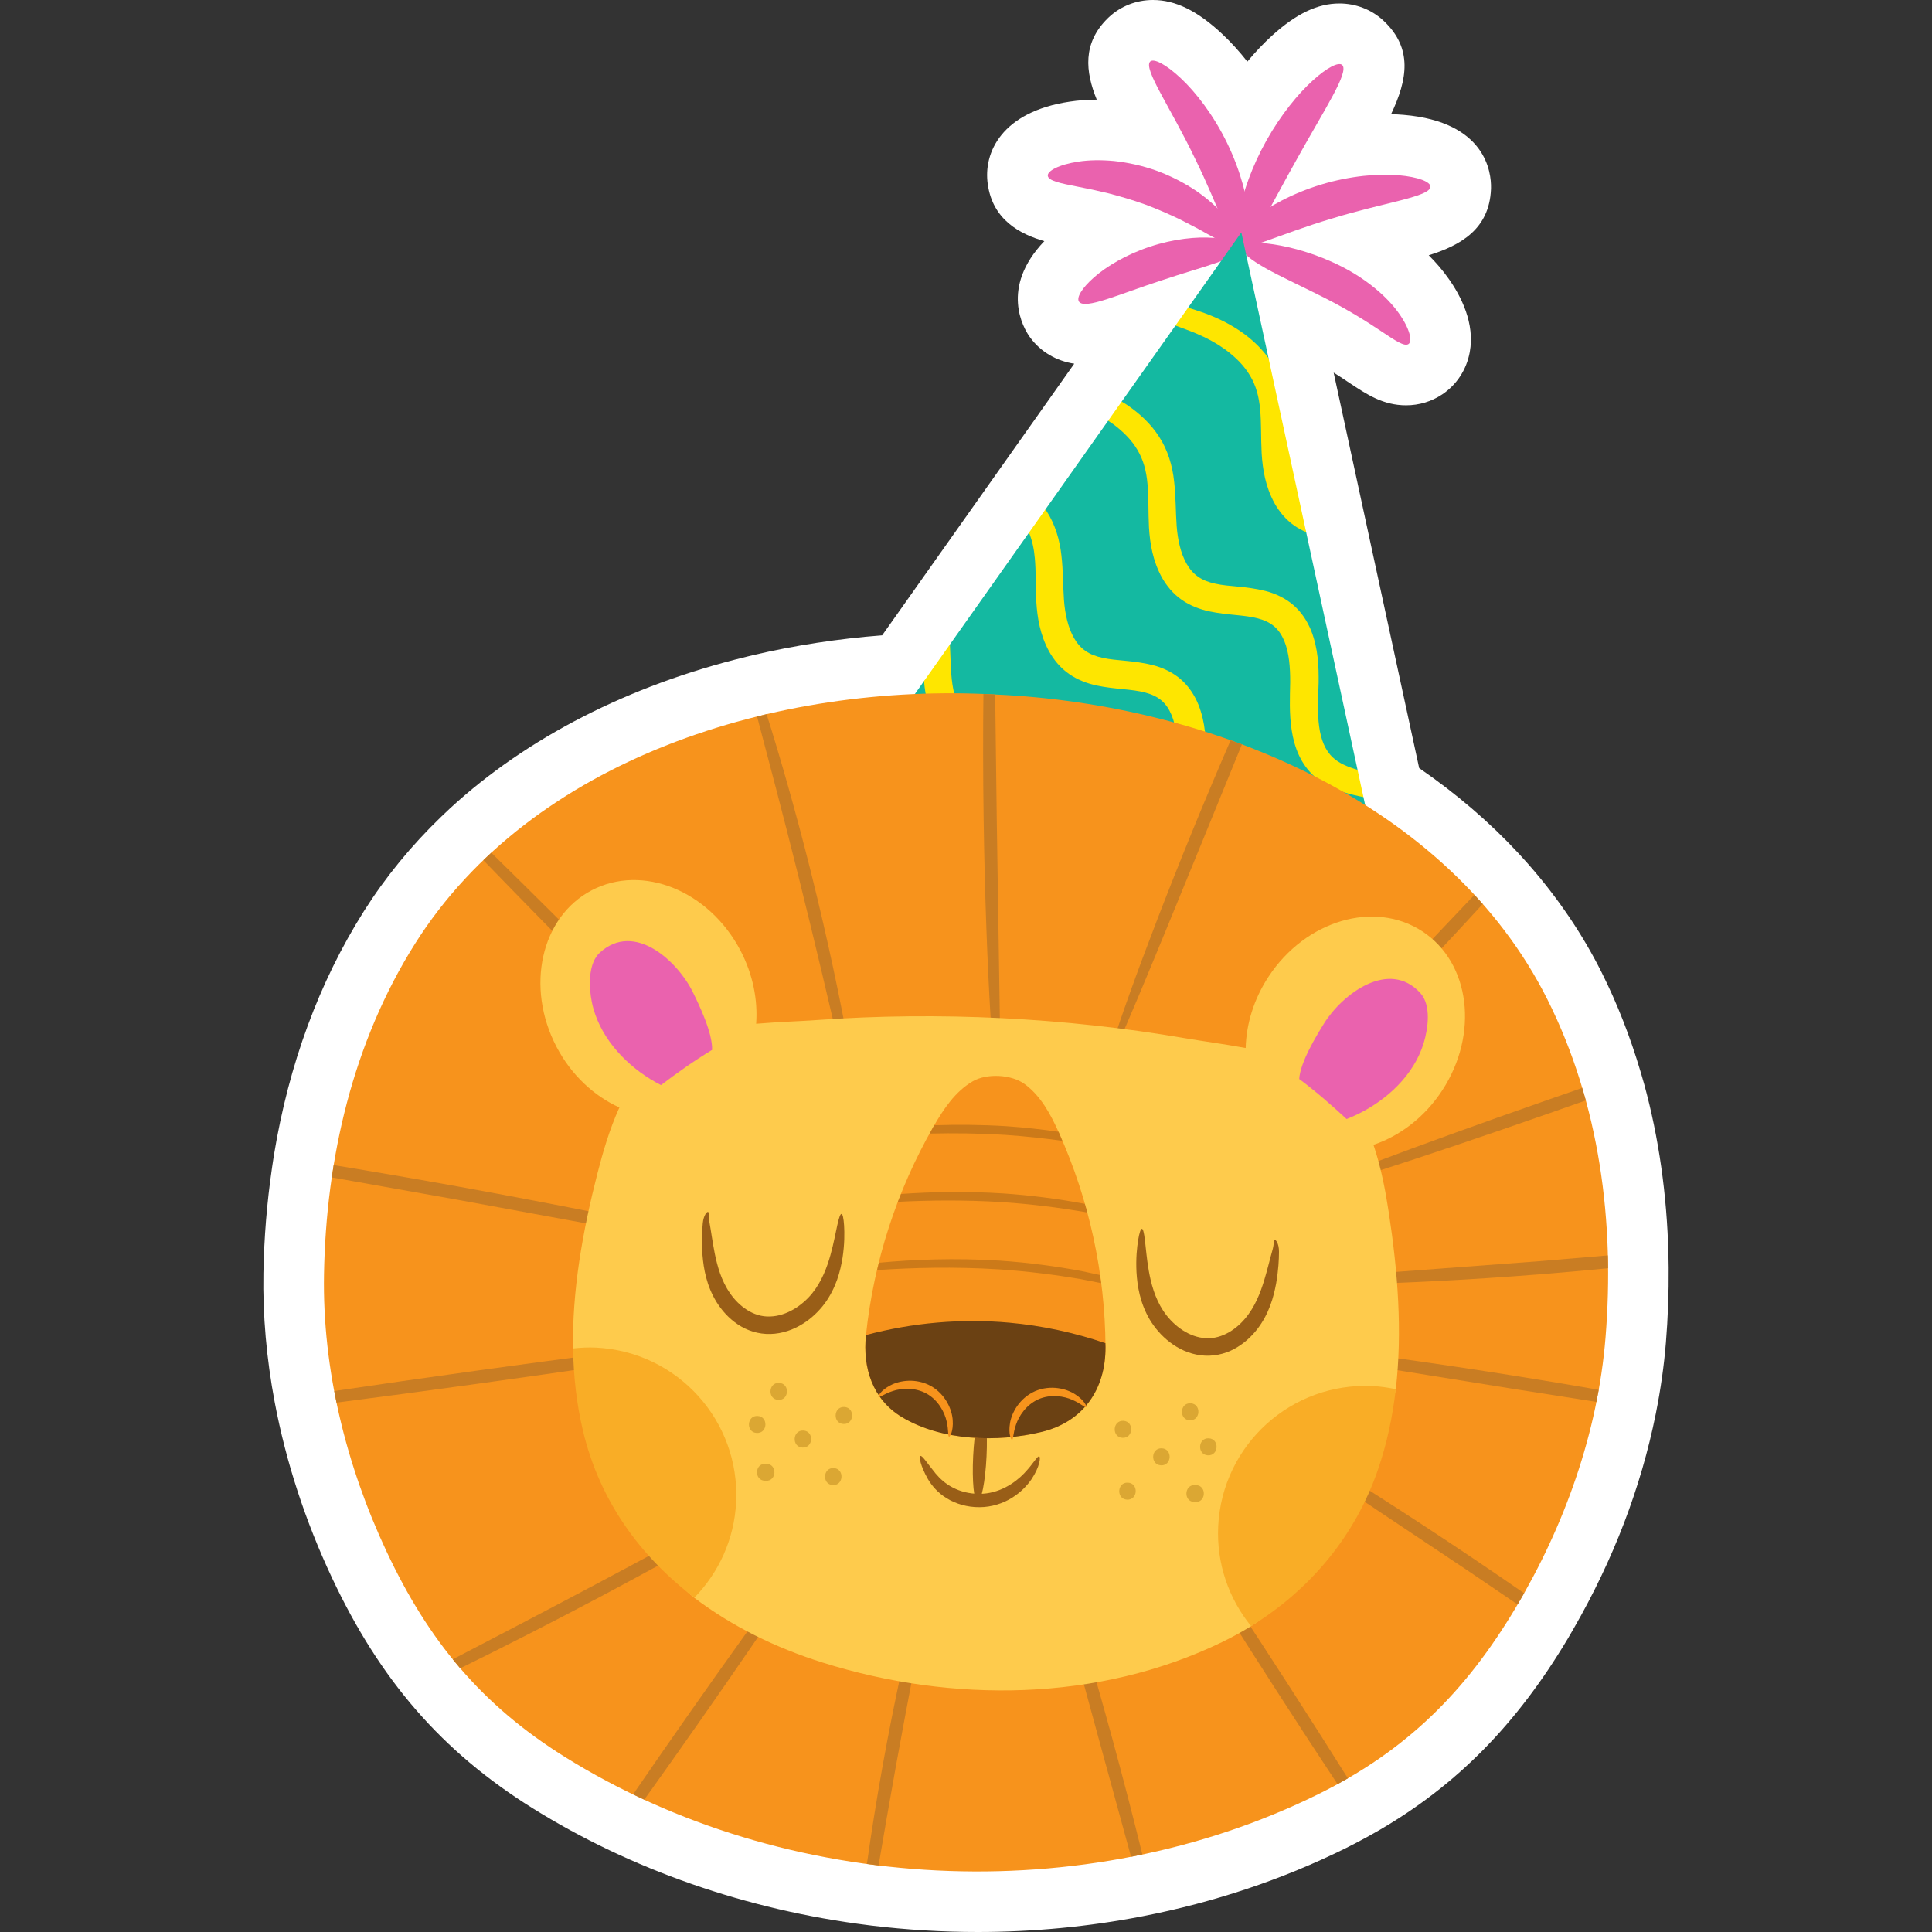 <?xml version="1.0" encoding="UTF-8"?>
<!-- Generator: Adobe Illustrator 25.2.1, SVG Export Plug-In . SVG Version: 6.00 Build 0)  -->
<svg xmlns="http://www.w3.org/2000/svg" xmlns:xlink="http://www.w3.org/1999/xlink" version="1.1" id="Capa_1" x="0px" y="0px" viewBox="0 0 512 512" style="enable-background:new 0 0 512 512;" xml:space="preserve" width="512" height="512">
<rect x="0" y="0" width="512" height="512" fill="#333333" stroke="none"/>
<g>
	<path style="fill:#FFFFFF;" d="M230.903,510.298c9.319,1.129,18.801,1.702,28.187,1.702c0,0,0,0,0.002,0   c14.745,0,29.452-1.403,43.71-4.173c0.029-0.005,0.059-0.011,0.088-0.017c18.981-3.695,37.052-9.752,53.71-18   c1.903-0.943,3.749-1.916,5.557-2.905c1.039-0.568,2.064-1.144,3.082-1.732c20.696-11.97,36.653-28.135,50.235-50.898l1.56-2.689   c10.525-18.27,17.841-37.392,21.749-56.84c0.01-0.051,0.021-0.104,0.031-0.156c1.273-6.355,2.17-12.673,2.666-18.773   c0.537-6.559,0.782-13.237,0.727-19.84c-0.01-1.232-0.029-2.464-0.061-3.69c-0.401-15.706-2.553-30.812-6.398-44.89   c-0.253-0.925-0.525-1.845-0.801-2.765l-0.173-0.586c-2.737-9.269-6.208-18.129-10.316-26.333   c-5.07-10.124-11.581-19.746-19.357-28.603c-0.048-0.055-0.096-0.111-0.144-0.166c-0.799-0.907-1.61-1.803-2.432-2.691   c-0.046-0.05-0.094-0.1-0.14-0.149c-7.661-8.249-16.482-15.812-26.29-22.549L353.432,98.739c1.238,0.777,2.471,1.581,3.701,2.412   l0.493,0.328c4.592,3.052,8.928,5.933,15.002,5.933c3.446,0,6.758-1.002,9.585-2.897c3.843-2.573,6.429-6.545,7.287-11.194   c1.409-7.635-2.331-14.889-5.641-19.521c-1.474-2.1-3.237-4.167-5.227-6.149c8.518-2.665,16.051-6.953,16.493-17.502   c0.004-0.109,0.008-0.218,0.01-0.327c0.088-4.076-1.322-17.52-23.1-19.378c-1.091-0.095-2.225-0.158-3.383-0.187   c4.368-9.195,5.777-17.423-1.928-24.707c-0.079-0.075-0.161-0.151-0.242-0.224c-3.13-2.84-7.222-4.403-11.523-4.403   c-5.781,0-11.458,2.709-17.85,8.512c-2.225,2.017-4.428,4.339-6.546,6.886c-2.133-2.713-4.384-5.191-6.701-7.352   C317.319,2.85,311.498,0,305.539,0c-4.395,0-8.548,1.625-11.696,4.575c-0.088,0.08-0.171,0.162-0.257,0.244   c-6.774,6.633-5.947,14.182-2.938,21.584c-2.536,0.012-4.964,0.196-7.153,0.531c-18.027,2.674-22.962,13.527-21.726,21.888   c1.328,9.474,8.569,13.233,14.987,15.081c-11.899,12.444-5.428,23.18-3.918,25.315c0.084,0.12,0.169,0.239,0.259,0.358   c2.773,3.706,6.896,6.101,11.59,6.809l-50.904,71.98c-11.659,0.899-23.154,2.664-34.276,5.264   c-0.608,0.142-1.213,0.296-1.773,0.439c-30.951,7.513-58.063,21.378-78.42,40.108c-0.792,0.732-1.574,1.479-2.356,2.233   c-7.947,7.655-14.847,16.085-20.513,25.057c-11.88,18.815-19.907,40.584-23.861,64.71c-0.157,0.957-0.297,1.919-0.435,2.88   l-0.092,0.632c0,0.006-0.002,0.011-0.002,0.018c-1.326,9.073-2.082,18.392-2.246,27.699c-0.194,11.135,0.811,22.644,2.994,34.211   c0.006,0.036,0.014,0.07,0.021,0.106c2.977,15.725,8.067,31.322,15.125,46.354c12.807,27.278,29.178,46.11,53.087,61.057   c26.086,16.311,56.894,27.055,89.207,31.082L230.903,510.298z"/>
	<g>
		<g>
			<g>
				<g>
					<g>
						<path style="fill:#EA62AE;" d="M329.561,67.365c1.255-0.183,2.018-3.61,1.564-9.063c-0.44-5.433-2.268-12.853-5.907-20.363        c-3.649-7.505-8.344-13.527-12.326-17.242c-3.992-3.736-7.147-5.27-8.072-4.402c-1.932,1.89,5.382,12.151,11.897,25.77        C323.398,55.604,326.88,67.698,329.561,67.365z"/>
					</g>
				</g>
				<g>
					<g>
						<path style="fill:#EA62AE;" d="M355.693,17.218c-0.947-0.859-3.956,0.624-7.802,4.116c-3.839,3.478-8.428,9.039-12.29,15.929        c-3.853,6.895-6.193,13.718-7.142,18.812c-0.96,5.108-0.642,8.448,0.587,8.803c2.591,0.689,7.626-10.313,14.802-23.001        C350.913,29.128,357.641,19.06,355.693,17.218z"/>
					</g>
				</g>
				<g>
					<g>
						<path style="fill:#EA62AE;" d="M379.081,49.477c0.026-1.268-3.135-2.583-8.44-3.037c-5.283-0.46-12.702,0.111-20.481,2.456        c-7.776,2.357-14.273,5.994-18.411,9.315c-4.163,3.325-6.055,6.182-5.327,7.219c1.599,2.175,12.463-3.359,26.473-7.489        C366.849,53.629,378.967,52.175,379.081,49.477z"/>
					</g>
				</g>
				<g>
					<g>
						<path style="fill:#EA62AE;" d="M373.277,91.173c1.047-0.695,0.421-3.971-2.562-8.15c-2.931-4.176-8.335-8.916-15.111-12.356        c-6.765-3.449-13.278-5.161-18.025-5.897c-4.767-0.717-7.879-0.464-8.287,0.768c-0.413,1.245,2.007,3.252,6.124,5.554        c4.111,2.32,9.872,4.916,15.872,7.981c5.997,3.057,11.051,6.216,14.726,8.698C369.699,90.218,372.168,91.932,373.277,91.173z"/>
					</g>
				</g>
				<g>
					<g>
						<path style="fill:#EA62AE;" d="M277.673,46.594c0.187,1.344,3.361,1.989,8.069,2.905c2.361,0.441,5.114,1.032,8.114,1.759        c2.992,0.781,6.231,1.712,9.561,2.911c3.317,1.231,6.396,2.595,9.186,3.925c2.753,1.386,5.246,2.694,7.324,3.889        c4.18,2.34,7.01,3.909,8.026,3.008c0.939-0.816-0.208-4.099-3.791-8.176c-1.77-2.048-4.205-4.175-7.146-6.226        c-2.972-1.992-6.476-3.86-10.362-5.297c-3.898-1.407-7.782-2.226-11.336-2.616c-3.566-0.339-6.797-0.267-9.467,0.143        C280.489,43.614,277.489,45.363,277.673,46.594z"/>
					</g>
				</g>
				<g>
					<g>
						<path style="fill:#EA62AE;" d="M285.954,79.957c1.605,2.146,10.578-1.991,21.77-5.618c11.144-3.767,20.82-5.841,20.813-8.521        c-0.037-1.276-2.668-2.437-7.038-2.782c-4.35-0.351-10.426,0.243-16.748,2.333c-6.319,2.099-11.552,5.254-14.828,8.142        C286.627,76.405,285.218,78.915,285.954,79.957z"/>
					</g>
				</g>
			</g>
			<g>
				<polygon style="fill:#14B9A1;" points="229.881,201.691 244.872,180.493 250.616,176.715 251.736,170.787 272.69,141.159       277.195,142.205 277.037,135.013 293.669,111.495 296.885,111.467 297.255,106.424 311.502,86.279 316.605,85.456       314.85,81.545 328.969,61.582 336.175,94.91 335.493,115.438 346.142,141.01 359.763,204.005 357.483,207.667 361.327,211.236       364.562,226.2     "/>
			</g>
			<g>
				<g>
					<path style="fill:#FEE600;" d="M283.056,199.677c-2.176-1.895-4.894-3.121-7.434-3.768c-5.113-1.283-9.621-1.096-13.245-1.918       c-3.633-0.752-5.937-2.337-7.607-5.234c-1.637-2.852-2.401-6.494-2.671-10.106c-0.185-2.528-0.219-5.164-0.363-7.864       l-6.864,9.706c0.34,3.852,1.151,7.889,3.31,11.838c1.235,2.184,2.955,4.325,5.242,5.91c2.274,1.603,4.889,2.551,7.322,3.075       c4.881,1.036,9.345,0.91,12.9,1.876c1.771,0.463,3.172,1.143,4.32,2.114c1.141,0.977,2.002,2.298,2.656,3.849       c0.245,0.593,0.423,1.236,0.601,1.879l8.095,1.473c-0.29-2-0.769-4.044-1.589-6.123       C286.755,203.997,285.244,201.564,283.056,199.677z"/>
				</g>
				<g>
					<path style="fill:#FEE600;" d="M319.59,200.561c0.037-4.32-0.087-8.985-1.998-13.828c-0.974-2.388-2.486-4.82-4.673-6.707       c-2.176-1.895-4.894-3.121-7.434-3.768c-5.113-1.283-9.621-1.096-13.244-1.918c-3.634-0.752-5.937-2.337-7.608-5.234       c-1.637-2.852-2.401-6.494-2.671-10.106c-0.273-3.734-0.197-7.689-0.672-11.765c-0.418-4.039-1.674-8.361-3.991-11.864       c-0.081-0.127-0.179-0.233-0.262-0.358l-4.346,6.146c0.838,2.033,1.335,4.268,1.546,6.772c0.326,3.473,0.177,7.307,0.39,11.495       c0.266,4.27,0.993,8.819,3.419,13.254c1.235,2.184,2.955,4.325,5.242,5.91c2.274,1.603,4.889,2.551,7.322,3.075       c4.881,1.036,9.345,0.91,12.9,1.876c1.771,0.463,3.172,1.143,4.32,2.114c1.141,0.977,2.002,2.298,2.656,3.849       c1.299,3.137,1.583,7.058,1.566,10.939c-0.069,3.932-0.288,8.323,0.39,12.683c0.192,1.241,0.469,2.495,0.842,3.742l8.508,1.548       c-1.071-1.723-1.755-3.854-2.074-6.285C319.237,208.613,319.448,204.863,319.59,200.561z"/>
				</g>
				<g>
					<path style="fill:#FEE600;" d="M349.579,192.48c-0.48-3.518-0.269-7.268-0.127-11.569c0.037-4.32-0.087-8.985-1.998-13.828       c-0.974-2.388-2.486-4.82-4.673-6.707c-2.176-1.895-4.894-3.121-7.434-3.768c-5.113-1.283-9.621-1.096-13.245-1.918       c-3.633-0.752-5.936-2.337-7.607-5.234c-1.637-2.852-2.401-6.494-2.671-10.106c-0.273-3.734-0.197-7.689-0.672-11.765       c-0.418-4.039-1.674-8.361-3.991-11.864c-2.259-3.528-5.272-6.212-8.349-8.324c-0.514-0.346-1.036-0.655-1.556-0.972       l-3.586,5.071c0.479,0.316,0.959,0.632,1.424,0.972c2.475,1.849,4.745,4.067,6.302,6.708c1.585,2.616,2.409,5.607,2.703,9.104       c0.326,3.473,0.177,7.307,0.39,11.495c0.266,4.27,0.993,8.819,3.419,13.254c1.235,2.184,2.955,4.325,5.242,5.91       c2.274,1.603,4.889,2.551,7.322,3.075c4.881,1.036,9.345,0.91,12.9,1.876c1.771,0.463,3.172,1.143,4.32,2.114       c1.141,0.977,2.002,2.298,2.656,3.849c1.299,3.137,1.583,7.058,1.566,10.939c-0.069,3.932-0.288,8.323,0.39,12.683       c0.339,2.193,0.906,4.433,1.897,6.593c0.981,2.153,2.431,4.215,4.273,5.818c1.848,1.613,3.955,2.732,5.98,3.492       c2.033,0.774,3.999,1.241,5.854,1.649c0.354,0.073,0.677,0.14,1.02,0.21l-1.563-7.231c-2.588-0.759-4.91-1.726-6.511-3.238       C351.188,198.882,350.036,195.961,349.579,192.48z"/>
				</g>
				<g>
					<path style="fill:#FEE600;" d="M341.847,121.145l-5.673-26.235c-2.143-2.948-4.781-5.299-7.501-7.165       c-3.108-2.092-6.336-3.631-9.52-4.789c-1.496-0.543-2.931-0.989-4.304-1.41l-3.348,4.734c1.856,0.691,3.709,1.338,5.467,2.081       c2.755,1.153,5.485,2.621,7.986,4.456c2.475,1.849,4.745,4.067,6.302,6.708c1.585,2.616,2.409,5.607,2.703,9.104       c0.326,3.473,0.177,7.307,0.39,11.495c0.266,4.27,0.993,8.819,3.419,13.254c1.235,2.184,2.955,4.325,5.242,5.91       c0.992,0.699,2.054,1.254,3.132,1.723l-3.049-14.103"/>
				</g>
			</g>
		</g>
		<g>
			<path style="fill:#F7931C;" d="M410.1,264.903c-26.003-51.929-88.636-78.329-146.402-80.856     c-57.733-3.193-122.668,16.888-153.676,65.993c-16.516,26.156-23.619,56.999-24.157,87.648     c-0.444,25.287,5.89,50.716,16.619,73.564c11.069,23.574,25.11,40.539,47.064,54.265c58.618,36.65,138.081,40.527,199.925,9.903     c23.203-11.49,38.853-26.984,52.197-49.349c12.933-21.676,21.75-46.355,23.807-71.562     C427.97,323.957,423.951,292.563,410.1,264.903z"/>
		</g>
		<g>
			<g>
				<path style="fill:#C97D23;" d="M222.441,277.434c2.724,11.611,4.491,18.787,4.978,18.695c0.457-0.086-0.457-7.43-2.571-19.195      c-2.11-11.763-5.483-27.936-9.897-45.635c-4.063-16.262-8.287-30.928-11.79-42.033c-0.846,0.198-1.685,0.418-2.528,0.627      c2.98,11.244,6.881,25.988,10.944,42.249C215.978,249.787,219.72,265.822,222.441,277.434z"/>
			</g>
			<g>
				<path style="fill:#C97D23;" d="M262.503,269.453c0.805,13.459,1.641,21.763,2.111,21.742c0.489-0.022,0.522-8.364,0.346-21.831      c-0.241-15.585-0.514-33.19-0.815-52.602c-0.147-11.567-0.285-22.475-0.414-32.714c-0.011,0-0.022-0.001-0.033-0.002      c-1.024-0.057-2.055-0.089-3.084-0.131c-0.11,9.922-0.111,21.085,0.054,32.895C260.96,237.381,261.696,255.995,262.503,269.453z      "/>
			</g>
			<g>
				<path style="fill:#C97D23;" d="M299.456,263.07c-3.969,11.077-6.135,18.034-5.692,18.203c0.455,0.173,3.433-6.473,7.984-17.312      c4.55-10.839,10.698-25.861,17.482-42.457c3.528-8.627,6.873-16.812,9.89-24.235c-0.994-0.373-1.996-0.728-2.997-1.085      c-3.177,7.32-6.604,15.424-10.113,24.004C309.218,236.806,303.424,251.993,299.456,263.07z"/>
			</g>
			<g>
				<path style="fill:#C97D23;" d="M337.098,293.268c-9.138,9.555-14.703,15.563-14.36,15.914      c0.328,0.336,6.502-5.053,16.097-14.173c9.595-9.119,22.579-22,36.525-36.612c6.263-6.566,12.158-12.897,17.568-18.814      c-0.721-0.819-1.453-1.63-2.195-2.43c-5.683,5.987-11.643,12.265-17.889,18.844      C359.679,269.724,347.735,282.178,337.098,293.268z"/>
			</g>
			<g>
				<path style="fill:#C97D23;" d="M346.286,315.643c0.317,0.906,29.243-8.376,64.607-20.733c3.184-1.112,6.308-2.211,9.363-3.292      c-0.302-1.107-0.638-2.205-0.965-3.306c-3.117,1.076-6.303,2.182-9.545,3.315C374.381,303.984,345.969,314.737,346.286,315.643z      "/>
			</g>
			<g>
				<path style="fill:#C97D23;" d="M359.108,337.875c-12.473,0.923-20.191,1.609-20.173,2.101c0.017,0.468,7.77,0.651,20.294,0.355      c12.523-0.293,29.813-1.116,48.869-2.628c6.263-0.499,12.295-1.044,18.054-1.607c-0.009-1.134-0.028-2.267-0.057-3.4      c-5.894,0.497-11.975,1.01-18.272,1.542C389.991,335.569,373.799,336.778,359.108,337.875z"/>
			</g>
			<g>
				<path style="fill:#C97D23;" d="M400.918,364.526c-20.381-3.237-38.891-5.789-52.321-7.396      c-13.43-1.608-21.775-2.298-21.839-1.828c-0.066,0.482,8.159,2.033,21.49,4.262c15.432,2.486,32.882,5.297,52.125,8.397      c7.872,1.234,15.426,2.418,22.682,3.556c0.214-1.068,0.43-2.136,0.621-3.208C416.514,367.066,408.871,365.791,400.918,364.526z"/>
			</g>
			<g>
				<path style="fill:#C97D23;" d="M344.046,383.285c-12.07-7.291-19.724-11.489-19.97-11.091      c-0.259,0.418,6.933,5.354,18.651,13.167c13.423,8.958,28.796,19.218,45.76,30.539c4.692,3.187,9.249,6.282,13.689,9.298      c0.583-0.989,1.163-1.98,1.728-2.98c-4.33-2.996-8.83-6.073-13.475-9.202C372.578,401,356.117,390.575,344.046,383.285z"/>
			</g>
			<g>
				<path style="fill:#C97D23;" d="M303.233,390.456c-0.807,0.52,15,26.475,35.305,57.972c5.648,8.762,11.048,17.026,15.92,24.385      c0.926-0.506,1.841-1.019,2.742-1.54c-4.716-7.517-10.051-15.905-15.74-24.729C321.155,415.047,304.04,389.935,303.233,390.456z      "/>
			</g>
			<g>
				<path style="fill:#C97D23;" d="M281.546,415.81c-3.657-11.403-6.215-18.363-6.668-18.227c-0.466,0.14,1.257,7.348,4.308,18.916      c3.052,11.568,7.403,27.504,12.211,45.105c3.012,11.036,5.846,21.414,8.342,30.46c1.001-0.194,1.996-0.41,2.993-0.619      c-2.246-9.162-4.947-19.644-7.981-30.757C289.937,443.063,285.205,427.211,281.546,415.81z"/>
			</g>
			<g>
				<path style="fill:#C97D23;" d="M245.515,425.353c2.113-10.907,3.333-17.684,2.852-17.8c-0.453-0.11-2.52,6.47-5.252,17.266      c-2.735,10.794-6.076,25.818-9.102,42.541c-1.719,9.527-3.139,18.539-4.277,26.608c1.032,0.14,2.067,0.263,3.101,0.389      c1.353-7.988,2.891-16.917,4.598-26.378C240.451,451.311,243.4,436.26,245.515,425.353z"/>
			</g>
			<g>
				<path style="fill:#C97D23;" d="M221.5,401.672c-0.786-0.551-18.497,23.366-39.557,53.419      c-5.048,7.205-9.826,14.102-14.17,20.441c0.984,0.474,1.975,0.936,2.968,1.394c4.386-6.124,9.124-12.81,14.05-19.84      C205.851,427.033,222.286,402.223,221.5,401.672z"/>
			</g>
			<g>
				<path style="fill:#C97D23;" d="M212.029,393.457c6.626-3.956,11.942-7.234,15.563-9.589c3.624-2.349,5.57-3.746,5.448-3.953      c-0.121-0.207-2.298,0.795-6.128,2.783c-3.827,1.994-9.326,4.944-16.099,8.622c-13.546,7.358-32.238,17.544-53.002,28.574      c-13.749,7.297-26.671,14.044-37.814,19.834c0.65,0.801,1.298,1.603,1.969,2.385c11.15-5.471,23.951-11.97,37.475-19.148      C180.242,411.916,198.779,401.371,212.029,393.457z"/>
			</g>
			<g>
				<path style="fill:#C97D23;" d="M212.375,353.081c-0.132-0.951-38.614,3.589-85.952,10.14      c-13.595,1.881-26.435,3.724-37.839,5.417c0.193,1.024,0.391,2.047,0.603,3.068c11.391-1.462,24.187-3.169,37.712-5.041      C174.237,360.114,212.506,354.032,212.375,353.081z"/>
			</g>
			<g>
				<path style="fill:#C97D23;" d="M189.653,330.514c8.766,1.61,15.868,2.877,20.789,3.696c4.922,0.814,7.667,1.153,7.717,0.918      c0.049-0.235-2.602-1.022-7.441-2.243c-4.838-1.227-11.869-2.862-20.578-4.781c-17.419-3.841-41.571-8.749-68.355-13.592      c-11.703-2.113-22.938-4.039-33.354-5.747c-0.178,1.085-0.329,2.175-0.488,3.264c10.484,1.863,21.586,3.837,33.224,5.905      C147.031,322.685,170.431,326.984,189.653,330.514z"/>
			</g>
			<g>
				<path style="fill:#C97D23;" d="M224.715,323.21c0.681-0.677-26.267-28.916-60.192-63.075      c-12.626-12.714-24.436-24.452-34.327-34.149c-0.709,0.653-1.404,1.321-2.098,1.989c9.638,9.968,21.312,21.876,33.958,34.61      C195.981,296.743,224.034,323.886,224.715,323.21z"/>
			</g>
		</g>
		<g>
			<path style="fill:#FECB4C;" d="M376.976,246.843c-12.696-8.346-30.965-2.978-40.805,11.99     c-3.932,5.981-5.892,12.586-6.055,18.898c-5.767-1.07-11.448-1.802-15.998-2.585c-31.749-5.464-65.436-7.131-97.554-4.832     c-4.605,0.33-10.331,0.497-16.176,0.992c0.461-6.298-0.836-13.063-4.158-19.404c-8.313-15.867-25.962-23.014-39.42-15.964     c-13.458,7.051-17.629,25.63-9.316,41.497c3.935,7.51,9.97,13.035,16.653,16.057c-2.61,5.727-4.395,11.904-5.826,17.498     c-3.904,15.264-6.759,31.12-6.455,46.787c0.139,7.143,23.002,14.988,24.654,21.978c4.436,18.771-6.842,32.762,7.434,43.636     c9.967,7.592,21.634,13.304,34.025,17.196c34.228,10.753,73.142,10.475,105.914-5.433c2.417-1.173,4.766-2.448,7.038-3.82     c15.908-9.606,7.223-22.139,13.37-40.025c2.375-6.911,24.759-15.883,25.595-23.104c1.787-15.445,0.515-31.374-1.843-46.826     c-0.871-5.708-2.037-12.031-4.068-17.988c6.95-2.347,13.501-7.248,18.159-14.332     C391.986,274.089,389.672,255.189,376.976,246.843z"/>
		</g>
		<g>
			<path style="fill:#EA62AE;" d="M356.867,296.556c7.926-3.093,15.526-9.053,19.185-16.913c0.485-1.042,0.901-2.117,1.24-3.223     c1.156-3.776,2.055-10.01-0.873-13.236c-8.33-9.179-20.737,0.318-25.534,8.042c-1.919,3.09-6.278,10.172-6.582,14.711     C348.818,289.313,353.026,293.004,356.867,296.556z"/>
		</g>
		<g>
			<path style="fill:#EA62AE;" d="M175.164,287.556c-7.581-3.861-14.555-10.543-17.42-18.726c-0.38-1.085-0.688-2.196-0.915-3.329     c-0.777-3.872-1.056-10.164,2.176-13.085c9.196-8.311,20.604,2.366,24.614,10.526c1.604,3.265,5.242,10.743,5.096,15.289     C183.889,281.144,179.337,284.4,175.164,287.556z"/>
		</g>
		<g>
			<g>
				<path style="fill:#F9AD26;" d="M322.837,404.42c-0.496,10.013,2.856,19.304,8.713,26.52      c15.601-9.604,27.566-23.838,33.632-41.489c2.381-6.927,3.879-14.06,4.714-21.297c-1.984-0.415-4.008-0.727-6.097-0.83      C342.244,366.256,323.904,382.865,322.837,404.42z"/>
			</g>
			<g>
				<path style="fill:#F9AD26;" d="M184.023,423.388c6.409-6.579,10.567-15.402,11.057-25.296      c1.068-21.555-15.541-39.895-37.096-40.962c-2.077-0.103-4.111,0.006-6.116,0.22c0.115,7.287,0.901,14.535,2.586,21.664      C158.893,397.801,169.727,412.511,184.023,423.388z"/>
			</g>
		</g>
		<g>
			<g>
				<g>
					<g>
						<path style="fill:#995E17;" d="M223,321.705c-0.323-0.02-0.68,1.046-1.104,2.96c-0.437,1.908-0.912,4.681-1.814,7.93        c-0.9,3.211-2.297,7.026-4.899,10.221c-2.596,3.165-6.693,5.943-11.112,6.07c-4.403,0.191-8.251-2.74-10.577-6.123        c-2.37-3.384-3.405-7.291-4.079-10.584c-0.654-3.311-1.01-6.167-1.366-8.043c-0.345-1.816-0.092-2.774-0.378-2.949        c-0.252-0.201-1.226,0.831-1.427,2.975c-0.191,2.029-0.345,4.842-0.076,8.467c0.308,3.572,1.028,8.077,3.759,12.485        c1.36,2.156,3.181,4.25,5.601,5.866c2.393,1.625,5.496,2.639,8.661,2.542c3.164-0.082,6.079-1.155,8.471-2.643        c2.418-1.484,4.362-3.398,5.895-5.438c3.047-4.197,4.161-8.586,4.734-12.159c0.544-3.6,0.518-6.49,0.407-8.475        C223.569,322.82,223.316,321.724,223,321.705z"/>
					</g>
				</g>
				<g>
					<g>
						<path style="fill:#995E17;" d="M302.613,325.648c-0.316-0.012-0.676,1.053-0.998,3.017c-0.307,1.965-0.619,4.838-0.433,8.474        c0.217,3.612,0.892,8.089,3.51,12.567c1.324,2.181,3.07,4.278,5.329,5.993c2.233,1.717,5.028,3.073,8.168,3.467        c3.139,0.409,6.328-0.293,8.87-1.673c2.568-1.369,4.587-3.272,6.153-5.284c3.153-4.116,4.315-8.528,4.974-12.052        c0.625-3.581,0.75-6.395,0.76-8.433c0.012-2.153-0.855-3.276-1.126-3.101c-0.301,0.146-0.145,1.124-0.667,2.897        c-0.54,1.831-1.176,4.639-2.155,7.868c-0.996,3.211-2.412,6.995-5.104,10.129c-2.65,3.137-6.768,5.674-11.131,5.048        c-4.384-0.563-8.187-3.733-10.458-7.139c-2.274-3.435-3.287-7.371-3.865-10.655c-0.576-3.322-0.775-6.128-1.021-8.07        C303.186,326.757,302.936,325.661,302.613,325.648z"/>
					</g>
				</g>
			</g>
			<g>
				<g>
					<g>
						<path style="fill:#995E17;" d="M259.073,397.975c0.977,0.048,2.036-5.297,2.365-11.94c0.329-6.642-0.197-12.066-1.174-12.115        c-0.977-0.049-2.036,5.297-2.365,11.94C257.57,392.502,258.095,397.926,259.073,397.975z"/>
					</g>
				</g>
				<g>
					<g>
						<path style="fill:#995E17;" d="M275.401,385.965c-0.502-0.194-1.547,1.933-4.012,4.501c-2.421,2.528-6.648,5.43-11.853,5.412        c-2.576,0.02-5.019-0.617-6.99-1.637c-1.986-1.008-3.472-2.401-4.626-3.778c-2.273-2.778-3.544-4.869-4.022-4.613        c-0.381,0.195-0.001,2.558,1.978,6.063c0.996,1.723,2.658,3.726,5.063,5.171c2.375,1.456,5.408,2.363,8.619,2.338        c3.215-0.001,6.254-1.011,8.572-2.459c2.352-1.434,4.044-3.259,5.201-4.913C275.613,388.656,275.812,386.082,275.401,385.965z        "/>
					</g>
				</g>
			</g>
		</g>
		<g>
			<g>
				<g>
					<g>
						<path style="fill:#DBA733;" d="M206.258,370.991c2.905,0.144,3.128-4.361,0.223-4.505        C203.575,366.342,203.352,370.847,206.258,370.991L206.258,370.991z"/>
					</g>
				</g>
				<g>
					<g>
						<path style="fill:#DBA733;" d="M223.525,377.372c2.905,0.144,3.128-4.361,0.223-4.505        C220.842,372.724,220.619,377.229,223.525,377.372L223.525,377.372z"/>
					</g>
				</g>
				<g>
					<g>
						<path style="fill:#DBA733;" d="M202.685,392.416c0.084,0.004,0.167,0.008,0.251,0.012c2.905,0.144,3.128-4.361,0.223-4.505        c-0.083-0.004-0.167-0.008-0.251-0.012C200.002,387.767,199.779,392.272,202.685,392.416L202.685,392.416z"/>
					</g>
				</g>
				<g>
					<g>
						<path style="fill:#DBA733;" d="M212.665,383.617c2.905,0.144,3.128-4.361,0.223-4.505        C209.983,378.968,209.76,383.473,212.665,383.617L212.665,383.617z"/>
					</g>
				</g>
				<g>
					<g>
						<path style="fill:#DBA733;" d="M200.549,379.751c2.905,0.144,3.128-4.361,0.223-4.505        C197.867,375.102,197.644,379.607,200.549,379.751L200.549,379.751z"/>
					</g>
				</g>
				<g>
					<g>
						<path style="fill:#DBA733;" d="M220.713,393.56c2.905,0.144,3.129-4.361,0.223-4.505        C218.031,388.911,217.808,393.417,220.713,393.56L220.713,393.56z"/>
					</g>
				</g>
			</g>
			<g>
				<g>
					<g>
						<path style="fill:#DBA733;" d="M315.294,376.392c2.905,0.144,3.128-4.361,0.223-4.505        C312.612,371.743,312.389,376.248,315.294,376.392L315.294,376.392z"/>
					</g>
				</g>
				<g>
					<g>
						<path style="fill:#DBA733;" d="M297.481,381.036c2.905,0.144,3.128-4.361,0.223-4.505        C294.799,376.387,294.576,380.892,297.481,381.036L297.481,381.036z"/>
					</g>
				</g>
				<g>
					<g>
						<path style="fill:#DBA733;" d="M316.956,393.56c-0.083-0.004-0.167-0.008-0.25-0.012c-2.905-0.144-3.128,4.361-0.223,4.505        c0.084,0.004,0.167,0.008,0.251,0.012C319.638,398.209,319.861,393.704,316.956,393.56L316.956,393.56z"/>
					</g>
				</g>
				<g>
					<g>
						<path style="fill:#DBA733;" d="M307.67,388.323c2.905,0.144,3.128-4.361,0.223-4.505        C304.988,383.673,304.765,388.179,307.67,388.323L307.67,388.323z"/>
					</g>
				</g>
				<g>
					<g>
						<path style="fill:#DBA733;" d="M320.109,385.673c2.905,0.144,3.128-4.361,0.223-4.505        C317.427,381.024,317.204,385.529,320.109,385.673L320.109,385.673z"/>
					</g>
				</g>
				<g>
					<g>
						<path style="fill:#DBA733;" d="M298.679,397.422c2.905,0.144,3.128-4.361,0.223-4.505        C295.997,392.773,295.774,397.278,298.679,397.422L298.679,397.422z"/>
					</g>
				</g>
			</g>
		</g>
		<g>
			<g>
				<path style="fill:#F7931C;" d="M292.97,356.947c-0.112-19.501-4.345-38.969-12.342-56.755      c-2.189-4.868-4.806-9.793-9.123-12.932c-3.461-2.516-9.973-2.902-13.765-0.681c-4.606,2.697-7.697,7.339-10.356,11.966      c-9.715,16.909-15.852,35.863-17.891,55.258c-0.912,8.681,1.739,17.046,9.475,21.716c10.563,6.375,25.304,6.798,37.058,3.957      C287.091,376.803,293.035,368.189,292.97,356.947z"/>
			</g>
			<g>
				<path style="fill:#6B4113;" d="M229.494,353.796c0,0.002-0.001,0.005-0.001,0.007c-0.913,8.681,1.738,17.046,9.475,21.716      c10.563,6.375,25.304,6.798,37.058,3.957c11.064-2.674,17.008-11.288,16.944-22.529c-0.002-0.33-0.027-0.658-0.032-0.988      c-8.222-2.806-16.772-4.648-25.424-5.432C254.78,349.374,241.852,350.518,229.494,353.796z"/>
			</g>
			<g>
				<g>
					<g>
						<path style="fill:#F7931C;" d="M251.506,380.724c0.246,0.098,1.173-1.483,0.974-4.321c-0.157-2.743-1.804-6.813-5.747-9.077        c-3.98-2.198-8.314-1.496-10.741-0.209c-2.531,1.301-3.401,2.913-3.19,3.073c0.255,0.263,1.489-0.815,3.818-1.559        c2.264-0.762,5.85-1.024,8.976,0.714c3.107,1.773,4.742,4.975,5.264,7.306C251.432,379.029,251.149,380.642,251.506,380.724z"/>
					</g>
				</g>
				<g>
					<g>
						<path style="fill:#F7931C;" d="M268.199,381.551c0.363-0.046,0.242-1.68,1.046-3.989c0.75-2.268,2.693-5.293,5.96-6.75        c3.283-1.421,6.825-0.805,9.003,0.177c2.244,0.97,3.365,2.164,3.645,1.928c0.226-0.138-0.481-1.829-2.871-3.373        c-2.288-1.521-6.531-2.648-10.709-0.854c-4.147,1.863-6.188,5.75-6.615,8.465        C267.178,379.959,267.945,381.624,268.199,381.551z"/>
					</g>
				</g>
			</g>
			<g>
				<g>
					<path style="fill:#CC7A19;" d="M264.94,334.082c-11.921-0.747-22.97-0.297-32.025,0.558c-0.161,0.646-0.314,1.294-0.466,1.942       c9.122-0.617,20.285-0.941,32.341-0.186c7.673,0.517,14.942,1.444,21.507,2.564c1.898,0.373,3.724,0.722,5.504,1.083       c-0.092-0.718-0.193-1.435-0.296-2.152c-1.559-0.345-3.17-0.676-4.818-1.031C280.062,335.609,272.704,334.605,264.94,334.082z"/>
				</g>
				<g>
					<path style="fill:#CC7A19;" d="M265.673,318.582c7.673,0.517,14.941,1.444,21.507,2.564c0.329,0.065,0.636,0.123,0.962,0.186       c-0.207-0.772-0.443-1.534-0.663-2.302c-6.603-1.243-13.927-2.241-21.656-2.762c-9.807-0.615-19.029-0.419-27.035,0.144       c-0.278,0.697-0.582,1.382-0.849,2.083C246.114,318.077,255.578,317.949,265.673,318.582z"/>
				</g>
				<g>
					<path style="fill:#CC7A19;" d="M266.556,300.768c5.215,0.352,10.22,0.903,14.968,1.565c-0.305-0.711-0.578-1.435-0.895-2.14       c-0.039-0.087-0.081-0.173-0.12-0.26c-4.405-0.634-9.012-1.155-13.803-1.478c-6.724-0.421-13.147-0.448-19.12-0.251       c-0.066,0.114-0.136,0.228-0.201,0.342c-0.351,0.611-0.662,1.243-1.004,1.859C252.647,300.261,259.439,300.322,266.556,300.768       z"/>
				</g>
			</g>
		</g>
	</g>
</g>















</svg>

